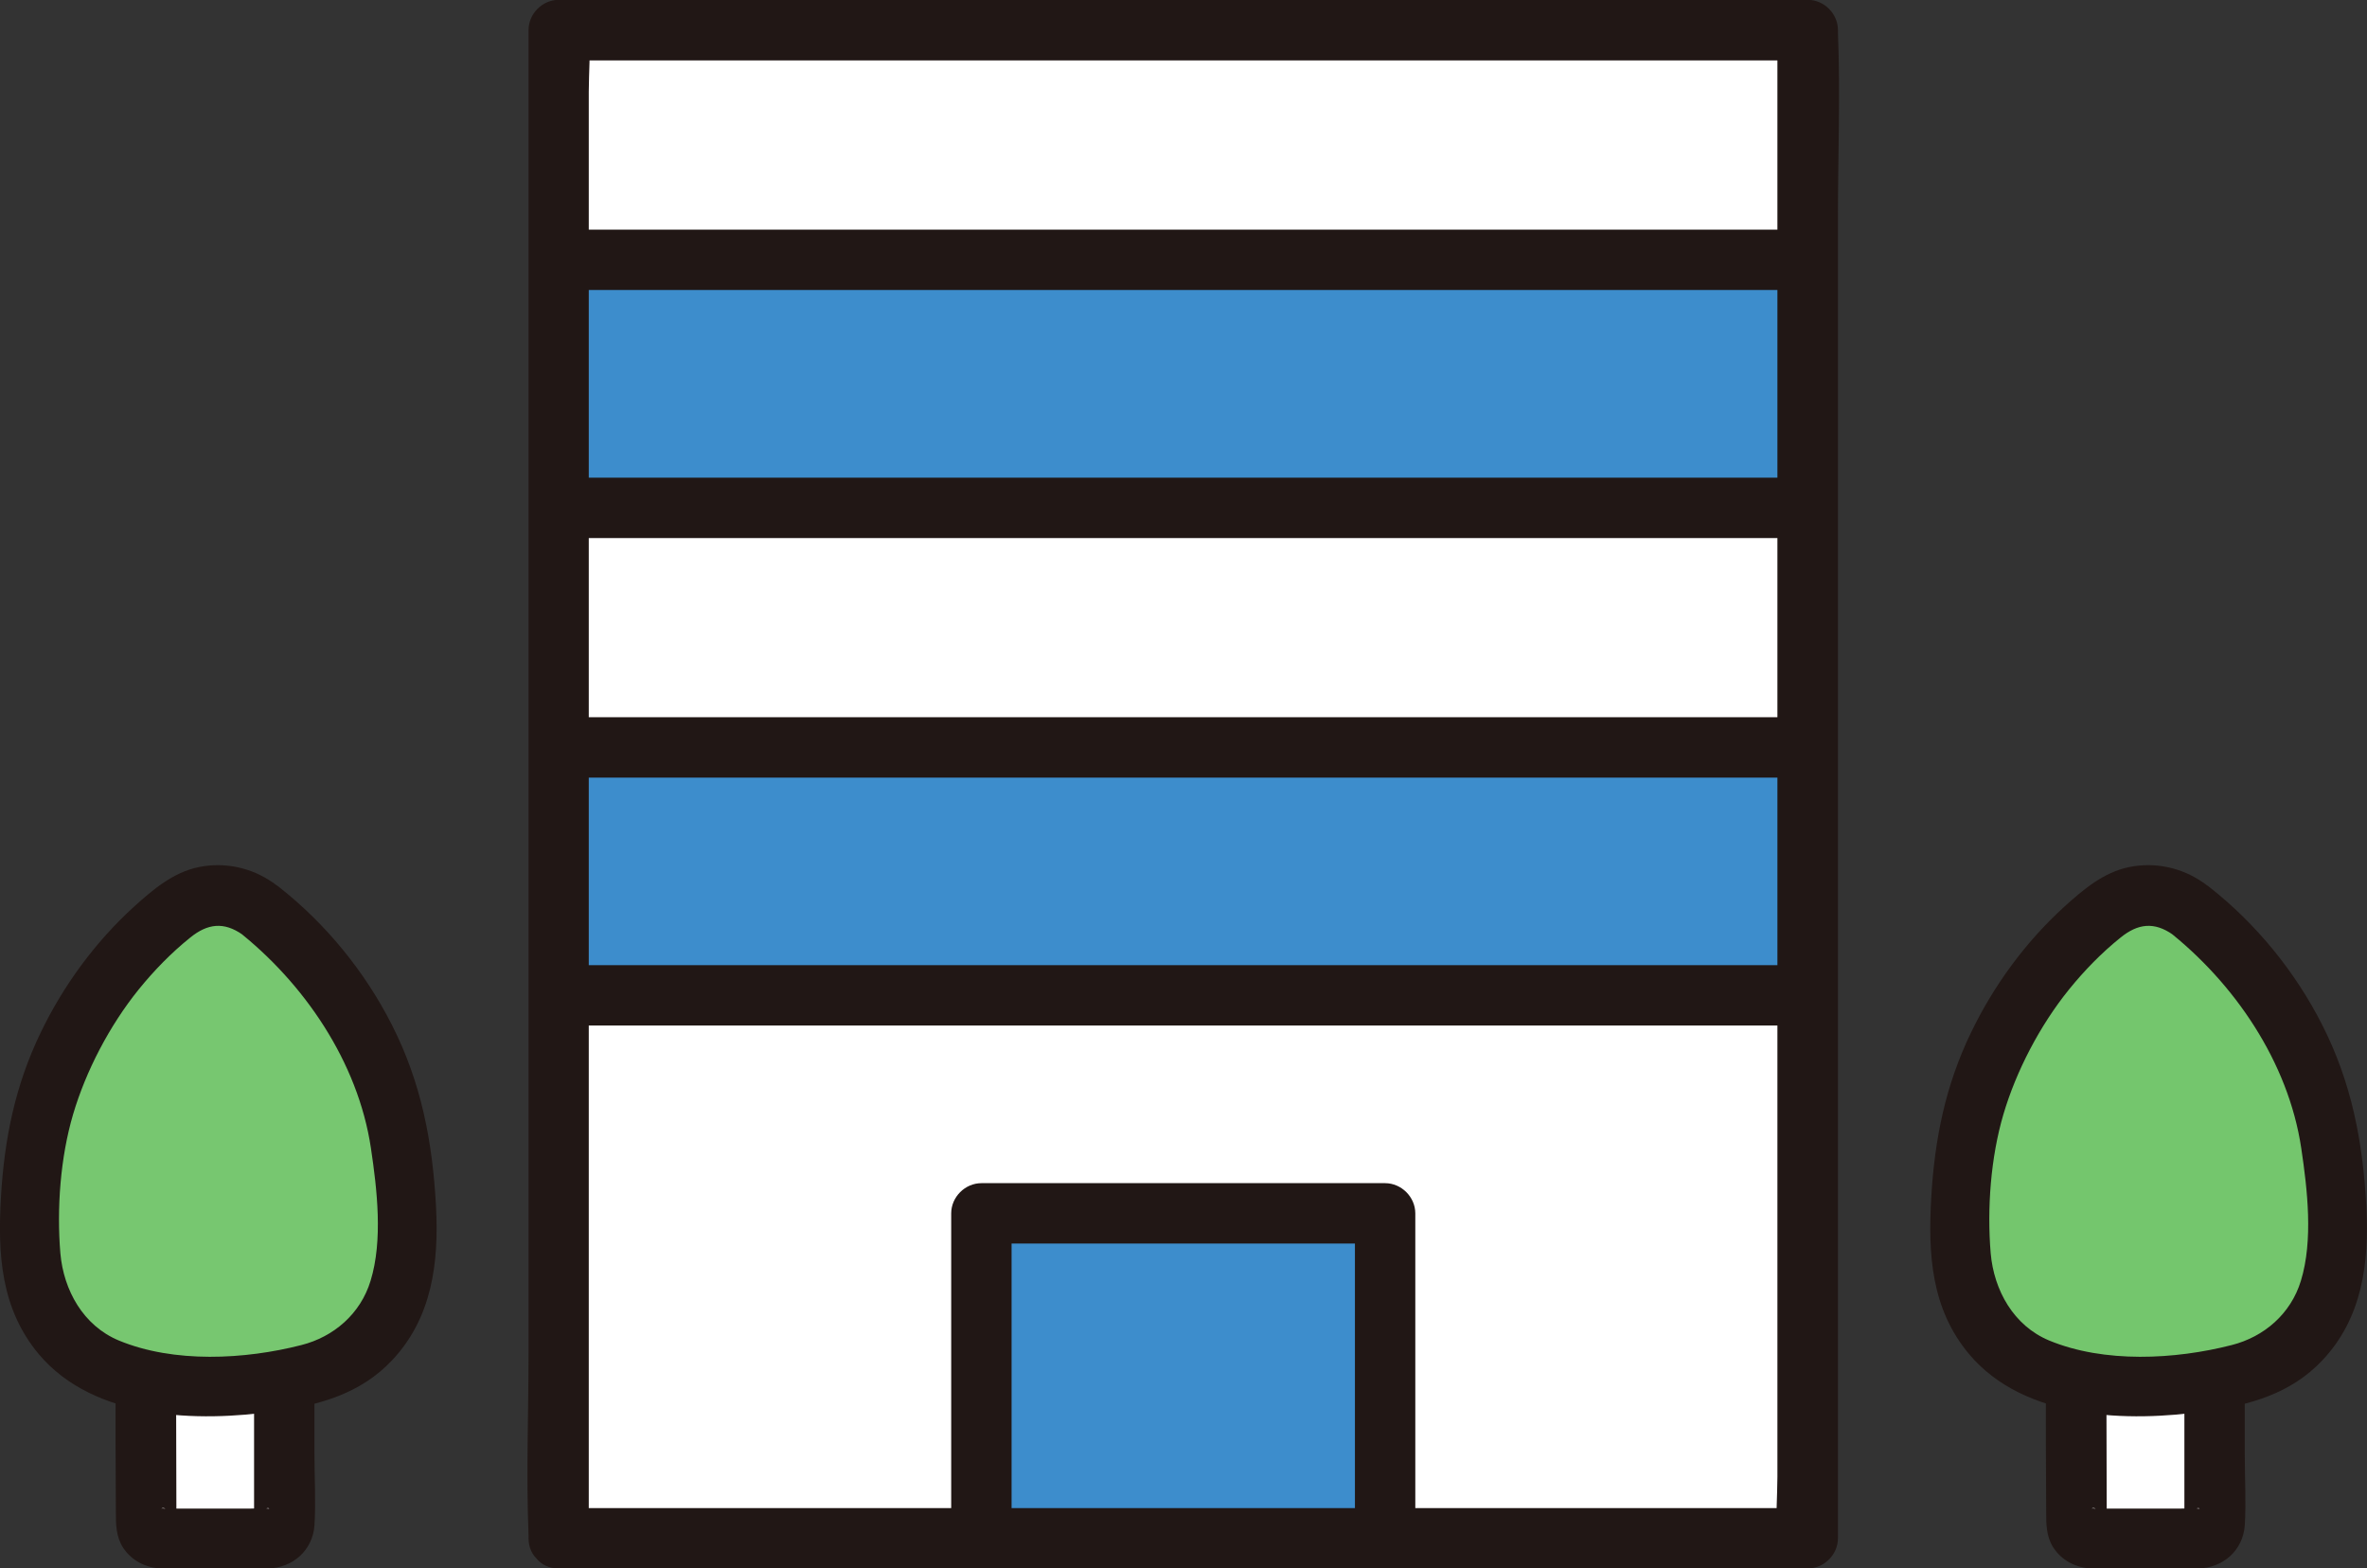 <?xml version="1.0" encoding="UTF-8"?>
<svg id="_レイヤー_1" data-name="レイヤー 1" xmlns="http://www.w3.org/2000/svg" viewBox="0 0 145.05 96.11">
  <rect x="0" y="0" width="145.05" height="96.11" fill="#333333" stroke="none"/>
  <defs>
    <style>
      .cls-1 {
        fill: #74c66d;
      }

      .cls-2 {
        fill: #211715;
      }

      .cls-3 {
        fill: #fff;
      }

      .cls-4 {
        fill: #77c770;
      }

      .cls-5 {
        fill: #3d8dcc;
      }
    </style>
  </defs>
  <g id="_レイヤー_1-2" data-name=" レイヤー 1-2">
    <g>
      <path class="cls-3" d="M127.21,84.48c0,2.73,0,6.11.02,8.85,0,.51.42.92.92.92h6.62c.51,0,.92-.42.92-.92,0-2.72-.02-6.07-.02-8.79"/>
      <path class="cls-3" d="M8.93,84.48c0,2.73,0,6.11.02,8.85,0,.51.42.92.92.92h6.62c.51,0,.92-.42.92-.92,0-2.72-.02-6.07-.02-8.79"/>
      <rect class="cls-3" x="34.24" y="1.85" width="76.54" height="92.41"/>
      <path class="cls-2" d="M125.37,84.48c0,2.71,0,5.42.02,8.13,0,.79,0,1.53.44,2.22.52.8,1.39,1.24,2.33,1.28.33,0,.67,0,1,0h5.54c1.52-.03,2.75-1.1,2.86-2.64.09-1.43,0-2.9,0-4.34v-4.56c0-.97-.85-1.89-1.85-1.85s-1.85.81-1.85,1.85c0,2.44,0,4.88,0,7.32v1.15c0,.18-.1.55.04.07.06-.2.17-.35.33-.48.08-.06.46-.3.56-.19h-.06c-.35-.05-.73,0-1.08,0h-5.26s-.18-.03-.21,0c.2-.17.73.34.79.46s.1.71.13.3c0-.16,0-.32,0-.48,0-2.74-.02-5.47-.02-8.21,0-.97-.85-1.89-1.85-1.85s-1.85.81-1.85,1.85h0l-.02-.02Z"/>
      <path class="cls-1" d="M134.08,55.67c-1.43-1.11-3.42-1.11-4.85,0-3.36,2.59-5.95,6.14-7.53,10.07-.48,1.2-.88,2.44-1.11,3.71-.22,1.21-.3,2.44-.38,3.67-.14,2.16-.26,4.41.52,6.43.67,1.76,2.03,3.22,3.7,4.08,1.67.86,5.36,1.31,7.23,1.31,1.41,0,5.56-.45,7.23-1.31s3.02-2.33,3.7-4.08c.79-2.02.66-4.27.52-6.43-.07-1.23-.16-2.46-.38-3.67-.23-1.28-.63-2.51-1.11-3.71-1.58-3.94-4.18-7.49-7.53-10.07h0Z"/>
      <path class="cls-2" d="M135.01,54.08c-1.32-.92-2.95-1.27-4.53-.95s-2.83,1.39-3.99,2.44c-2.37,2.16-4.32,4.82-5.71,7.71-1.56,3.23-2.22,6.49-2.43,10.05s0,6.88,2.32,9.65c3.39,4.03,9.73,4.18,14.54,3.49,2.67-.38,5.17-1.07,7.09-3.1,2.47-2.6,2.89-6,2.71-9.43-.21-3.97-.9-7.6-2.72-11.17-1.65-3.24-4.02-6.15-6.89-8.41-.79-.62-1.85-.77-2.62,0-.64.64-.79,2,0,2.62,4.14,3.24,7.45,8.09,8.24,13.37.38,2.54.74,5.65-.02,8.13-.62,2.04-2.27,3.44-4.24,3.94-3.47.89-7.81,1.12-11.19-.28-2.18-.91-3.38-3.08-3.58-5.34-.23-2.75,0-5.88.78-8.52s2.22-5.42,4.02-7.65c.94-1.16,2-2.25,3.16-3.18,1.06-.86,2.06-.98,3.2-.18,1.95,1.37,3.8-1.84,1.87-3.19h0Z"/>
      <path class="cls-2" d="M7.08,84.48c0,2.71,0,5.42.02,8.13,0,.79,0,1.53.44,2.22.52.8,1.39,1.24,2.33,1.28.33,0,.67,0,1,0h5.54c1.52-.03,2.75-1.1,2.86-2.64.09-1.43,0-2.9,0-4.34v-4.56c0-.97-.85-1.89-1.85-1.85s-1.85.81-1.85,1.85c0,2.44,0,4.88,0,7.32v1.15c0,.18-.1.55.04.07.06-.2.17-.35.33-.48.08-.06.46-.3.56-.19h-.06c-.35-.05-.73,0-1.08,0h-5.26s-.18-.03-.21,0c.2-.17.73.34.79.46s.1.71.13.3c0-.16,0-.32,0-.48,0-2.74-.02-5.47-.02-8.21,0-.97-.85-1.89-1.85-1.85s-1.85.81-1.85,1.85h0l-.02-.02Z"/>
      <path class="cls-4" d="M15.79,55.67c-1.43-1.11-3.42-1.11-4.85,0-3.36,2.59-5.95,6.14-7.53,10.07-.48,1.2-.88,2.44-1.11,3.71-.22,1.21-.3,2.44-.38,3.67-.14,2.16-.26,4.41.52,6.43.67,1.76,2.03,3.22,3.7,4.08,1.67.86,5.36,1.31,7.23,1.31,1.41,0,5.56-.45,7.23-1.31s3.02-2.33,3.7-4.08c.79-2.02.66-4.27.52-6.43-.07-1.23-.16-2.46-.38-3.67-.23-1.28-.63-2.51-1.11-3.71-1.58-3.94-4.18-7.49-7.53-10.07h0Z"/>
      <path class="cls-2" d="M16.72,54.08c-1.32-.92-2.95-1.27-4.53-.95s-2.83,1.39-3.99,2.44c-2.37,2.16-4.32,4.82-5.71,7.71-1.56,3.23-2.22,6.49-2.43,10.05s0,6.88,2.32,9.65c3.39,4.03,9.73,4.18,14.54,3.49,2.67-.38,5.17-1.07,7.09-3.1,2.47-2.6,2.89-6,2.71-9.43-.21-3.97-.9-7.6-2.72-11.17-1.65-3.24-4.02-6.15-6.89-8.41-.79-.62-1.85-.77-2.62,0-.64.64-.79,2,0,2.62,4.14,3.24,7.45,8.09,8.24,13.37.38,2.54.74,5.65-.02,8.13-.62,2.04-2.27,3.44-4.24,3.94-3.47.89-7.81,1.12-11.19-.28-2.18-.91-3.38-3.08-3.58-5.34-.23-2.75,0-5.88.78-8.52s2.22-5.42,4.02-7.65c.94-1.16,2-2.25,3.16-3.18,1.06-.86,2.06-.98,3.2-.18,1.95,1.37,3.8-1.84,1.87-3.19h0Z"/>
      <path class="cls-5" d="M110.78,45.79v15.19H34.24v-15.19s76.54,0,76.54,0Z"/>
      <path class="cls-5" d="M110.78,15.92v15.19H34.24v-15.19s76.54,0,76.54,0Z"/>
      <path class="cls-2" d="M110.66,14.07H34.36c-2.37,0-2.38,3.7,0,3.7h76.31c2.37,0,2.38-3.7,0-3.7h0Z"/>
      <path class="cls-2" d="M110.78,29.27H34.24c-2.37,0-2.38,3.7,0,3.7h76.54c2.37,0,2.38-3.7,0-3.7h0Z"/>
      <path class="cls-2" d="M110.66,43.95H34.36c-2.37,0-2.38,3.7,0,3.7h76.31c2.37,0,2.38-3.7,0-3.7h0Z"/>
      <path class="cls-2" d="M110.66,59.14H34.36c-2.37,0-2.38,3.7,0,3.7h76.31c2.37,0,2.38-3.7,0-3.7h0Z"/>
      <path class="cls-5" d="M60.14,93.95v-19.6h24.74v19.6"/>
      <path class="cls-2" d="M61.99,93.95v-19.6l-1.85,1.85h24.74l-1.85-1.85v19.6c0,2.37,3.7,2.38,3.7,0v-19.6c0-1-.85-1.85-1.85-1.85h-24.74c-1,0-1.85.85-1.85,1.85v19.6c0,2.37,3.7,2.38,3.7,0h0Z"/>
      <path class="cls-2" d="M36.08,94.25V5.61c0-1.17.12-2.43,0-3.6v-.16l-1.85,1.85h76.54l-1.85-1.85v88.65c0,1.17-.12,2.43,0,3.6v.16l1.85-1.85H34.24c-2.37,0-2.38,3.7,0,3.7h76.54c1,0,1.85-.85,1.85-1.85V13.26c0-3.74.15-7.51,0-11.26v-.16c0-1-.85-1.85-1.85-1.85H34.24c-1,0-1.85.85-1.85,1.85v80.99c0,3.74-.15,7.51,0,11.26v.16c0,2.37,3.7,2.38,3.7,0Z"/>
    </g>
  </g>
</svg>